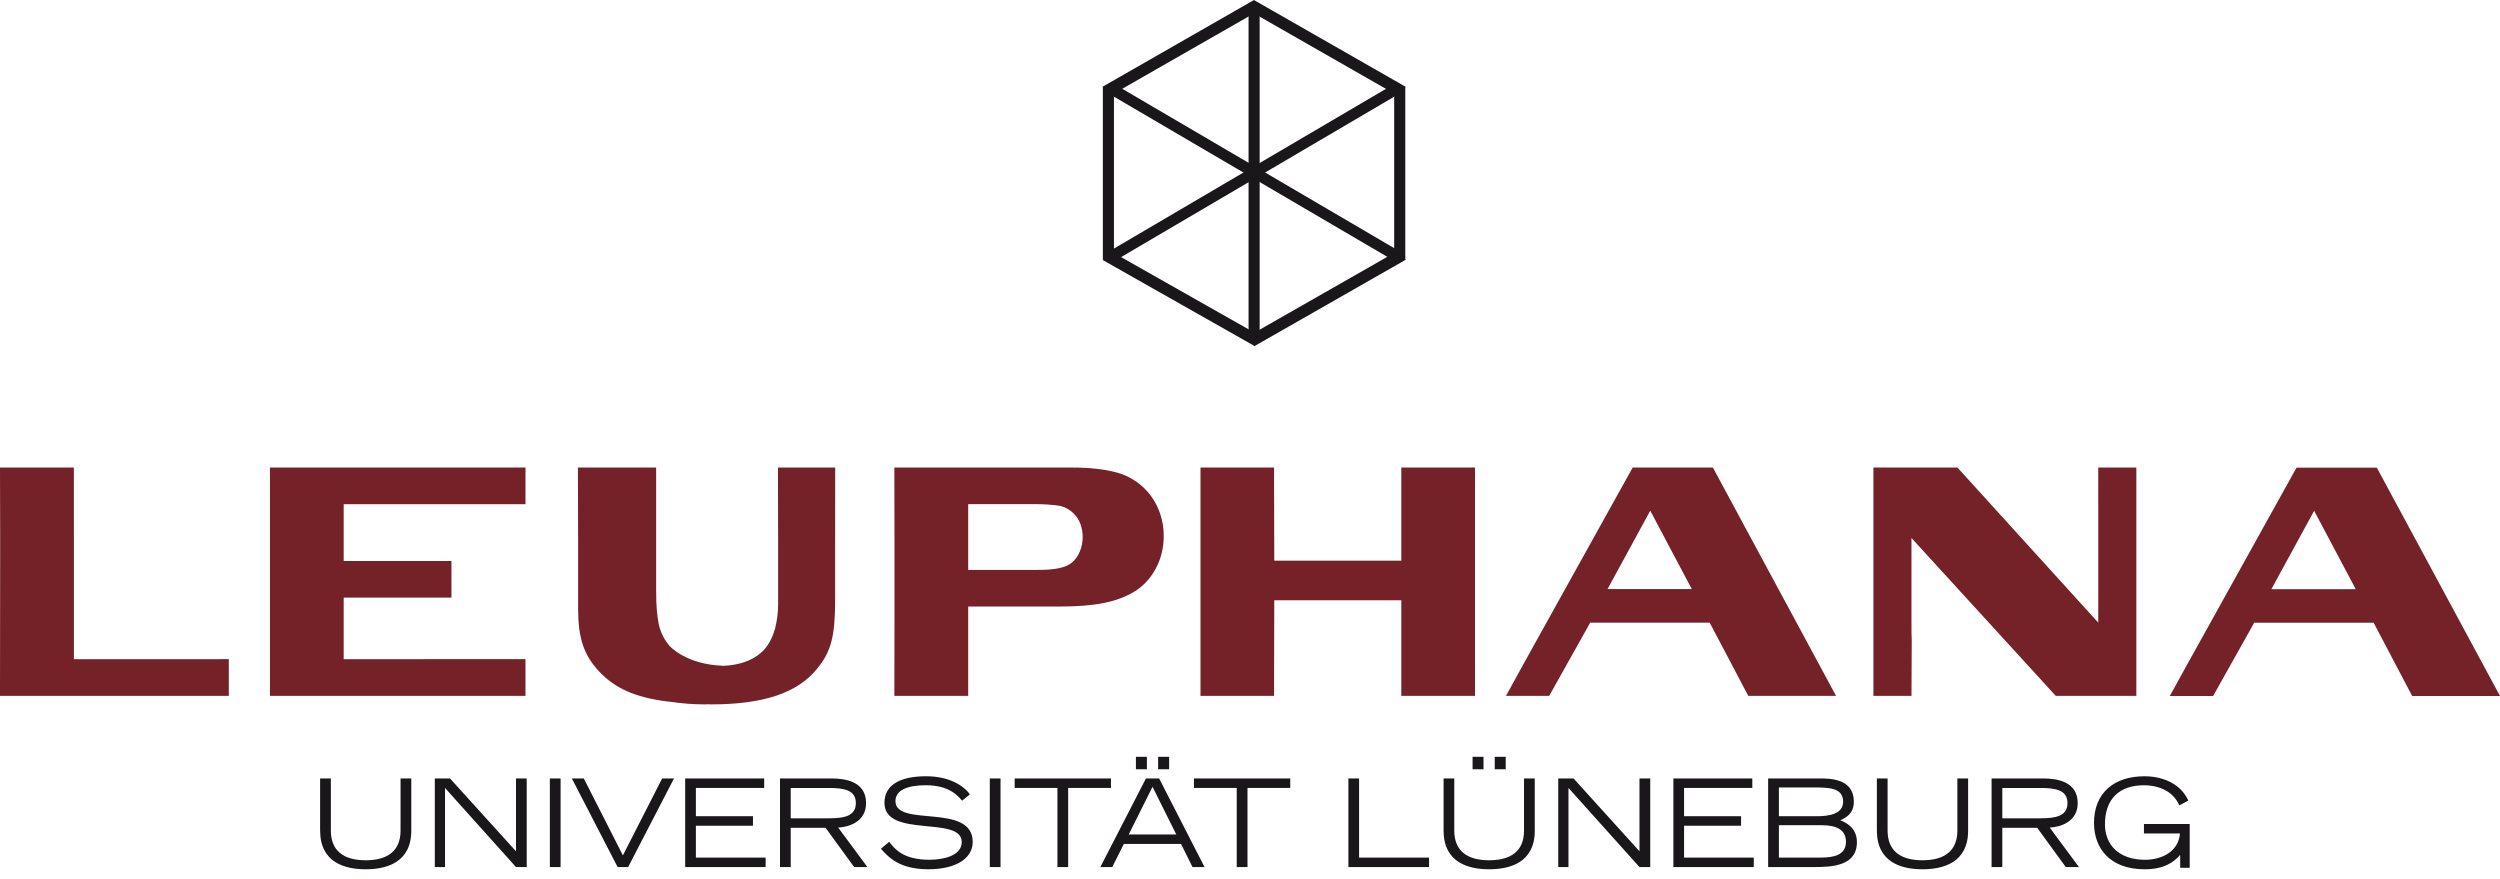 <svg width="128" height="45" viewBox="0 0 128 45" fill="none" xmlns="http://www.w3.org/2000/svg">
<g clip-path="url(#clip0_1673_361)">
<path d="M3.782 23.939H0L0.009 27.672L0 35.629H11.715V33.749C11.715 33.749 8.791 33.752 7.772 33.752H3.784V27.672M26.905 35.629V33.746L17.597 33.752V30.598H23.114V28.722H17.597V25.815H26.905V23.939H13.822V35.629H26.905ZM55.434 27.497C55.434 28.022 55.209 28.547 54.878 28.809C54.548 29.072 54.023 29.179 53.141 29.179H49.572V25.812H53.095C53.44 25.812 53.919 25.847 54.172 25.884C54.49 25.93 54.782 26.085 54.998 26.322C55.284 26.602 55.434 27.046 55.434 27.497ZM59.584 27.447C59.584 25.885 58.627 24.605 57.203 24.199C56.558 24.027 55.853 23.939 54.894 23.939H45.791L45.797 27.671V31.91L45.791 35.628H49.572V31.055H54.219C56.094 31.055 57.215 30.823 58.116 30.268C59.03 29.686 59.584 28.621 59.584 27.447ZM75.521 35.629V23.939H71.747V28.705H65.243L65.231 23.939H61.465V35.629H65.231L65.243 30.735H71.747V35.629H75.521ZM86.62 30.16H82.306L84.493 26.147L86.62 30.16ZM94.006 35.629L87.7 23.939H83.593L79.024 32.16C78.858 32.439 77.106 35.629 77.106 35.629H79.318L81.419 31.879H87.536L89.512 35.629M109.381 23.939H107.43L107.431 27.672V31.879L100.222 23.939H95.919V35.628H97.868C97.868 35.628 97.881 33.053 97.881 32.772C97.868 32.579 97.868 32.297 97.868 31.91V27.547L105.255 35.628H109.381V23.939ZM120.615 30.167H116.294L118.484 26.152L120.615 30.167ZM128 35.634L121.693 23.944H117.582L113.017 32.163C112.85 32.446 111.094 35.635 111.094 35.635H113.311L115.414 31.885H121.531L123.504 35.635M41.497 23.939H39.832L39.84 27.672V30.934C39.84 31.406 39.774 31.822 39.684 32.176C39.546 32.684 39.303 33.122 38.984 33.403C38.481 33.852 37.796 34.059 37.036 34.089C35.899 34.047 34.94 33.697 34.317 33.11C34.029 32.791 33.828 32.404 33.734 31.985C33.634 31.495 33.595 31.035 33.595 30.177V23.939H29.59C29.59 23.939 29.6 26.448 29.6 27.672V31.176C29.6 32.684 29.9 33.559 30.694 34.399C31.503 35.244 32.509 35.697 34.111 35.909C34.178 35.921 34.249 35.921 34.316 35.93C34.901 36.018 35.501 36.065 36.092 36.065C36.147 36.065 36.197 36.062 36.25 36.058C36.302 36.061 36.353 36.065 36.405 36.065C39.072 36.065 40.827 35.486 41.83 34.246C42.565 33.349 42.759 32.578 42.759 30.648V27.671C42.759 26.425 42.763 23.939 42.763 23.939H41.497L41.497 23.939Z" fill="#742128"/>
<path d="M63.937 0.533L71.681 4.962L71.965 4.441L64.222 0.013L63.937 0.533Z" fill="#1A171B"/>
<path fill-rule="evenodd" clip-rule="evenodd" d="M71.382 4.459H71.951V13.291H71.382V4.459Z" fill="#1A171B"/>
<path d="M64.205 0L56.451 4.441L56.731 4.962L64.485 0.525L64.205 0Z" fill="#1A171B"/>
<path fill-rule="evenodd" clip-rule="evenodd" d="M56.893 4.214L71.845 12.976L71.56 13.461L56.608 4.7L56.893 4.214Z" fill="#1A171B"/>
<path d="M56.965 13.419L56.682 12.933L71.53 4.215L71.811 4.699L56.965 13.419Z" fill="#1A171B"/>
<path fill-rule="evenodd" clip-rule="evenodd" d="M63.926 0.194H64.494V17.456H63.926V0.194Z" fill="#1A171B"/>
<path d="M64.215 17.706L56.466 13.317L56.747 12.794L64.493 17.182L64.215 17.706Z" fill="#1A171B"/>
<path d="M64.22 17.726L63.932 17.201L71.686 12.775L71.971 13.3L64.22 17.726Z" fill="#1A171B"/>
<path fill-rule="evenodd" clip-rule="evenodd" d="M56.466 4.459H57.034V13.291H56.466V4.459Z" fill="#1A171B"/>
<path d="M21.058 42.526C21.058 44.17 19.778 44.507 18.723 44.507C17.67 44.507 16.39 44.17 16.39 42.526V39.857H16.94V42.526C16.94 43.571 17.608 44.046 18.723 44.046C19.84 44.046 20.508 43.571 20.508 42.526V39.857H21.058V42.526ZM22.262 39.856H23.041L26.419 43.585V39.856H26.968V44.394H26.419L22.785 40.343V44.394H22.262V39.856H22.262ZM28.152 39.856H28.702V44.394H28.152V39.856ZM29.89 39.856L31.892 43.796L33.903 39.856H34.509L32.159 44.394H31.623L29.278 39.856H29.89ZM35.081 39.856H39.126V40.343H35.629V41.791H38.552V42.276H35.629V43.908H39.2V44.394H35.081V39.856H35.081ZM39.936 39.856H42.559C43.282 39.856 44.343 40.01 44.343 41.122C44.343 42.072 43.464 42.347 42.915 42.372L44.411 44.394H43.732L42.272 42.385H40.485V44.394H39.936V39.856ZM40.485 41.897H42.434C43.226 41.897 43.819 41.785 43.819 41.117C43.819 40.455 43.226 40.344 42.434 40.344H40.485V41.897ZM45.528 43.097C45.79 43.446 46.228 44.02 47.589 44.02C48.286 44.02 49.241 43.82 49.241 43.112C49.241 41.734 45.284 42.947 45.284 41.103C45.284 40.134 46.178 39.744 47.414 39.744C48.611 39.744 49.347 40.234 49.659 40.671L49.26 40.996C49.073 40.784 48.637 40.204 47.402 40.204C46.491 40.204 45.847 40.441 45.847 41.016C45.847 42.388 49.803 41.078 49.803 43.111C49.803 43.871 49.067 44.506 47.527 44.506C46.041 44.506 45.491 43.885 45.103 43.458L45.528 43.097ZM50.678 39.856H51.227V44.394H50.678V39.856ZM54.14 40.343H51.951V39.856H56.881V40.343H54.69V44.394H54.14V40.343ZM58.672 39.856H59.347L61.673 44.394H61.056L60.47 43.211H57.541L56.949 44.394H56.338L58.672 39.856ZM60.226 42.725L59.009 40.285L57.79 42.725H60.226ZM58.159 38.748H58.721V39.385H58.159V38.748ZM59.296 38.748H59.859V39.385H59.296V38.748ZM63.321 40.343H61.13V39.856H66.061V40.343H63.872V44.394H63.321V40.343ZM69.038 39.856H69.585V43.908H73.167V44.394H69.038V39.856H69.038ZM78.581 42.526C78.581 44.17 77.302 44.507 76.243 44.507C75.193 44.507 73.911 44.17 73.911 42.526V39.857H74.459V42.526C74.459 43.571 75.13 44.046 76.242 44.046C77.364 44.046 78.03 43.571 78.03 42.526V39.857H78.579V42.526H78.581ZM75.396 38.748H75.956V39.385H75.396V38.748ZM76.531 38.748H77.093V39.385H76.531V38.748ZM79.782 39.856H80.565L83.942 43.585V39.856H84.492V44.394H83.942L80.306 40.343V44.394H79.782V39.856ZM85.677 39.856H89.718V40.343H86.224V41.791H89.143V42.276H86.224V43.908H89.793V44.394H85.677V39.856ZM90.53 39.856H93.156C93.679 39.856 94.917 39.856 94.917 41.042C94.917 41.666 94.513 41.86 94.226 41.997C94.501 42.114 95.074 42.363 95.074 43.121C95.074 44.344 93.792 44.394 92.854 44.394H90.529V39.856H90.53ZM91.08 41.791H93.006C93.643 41.791 94.368 41.684 94.368 41.047C94.368 40.322 93.63 40.318 92.818 40.318H91.08V41.791ZM91.08 43.908H93.205C93.868 43.908 94.513 43.796 94.513 43.099C94.513 42.472 94.015 42.251 93.269 42.251H91.08V43.908ZM100.768 42.526C100.768 44.17 99.487 44.507 98.43 44.507C97.379 44.507 96.096 44.17 96.096 42.526V39.857H96.645V42.526C96.645 43.571 97.317 44.046 98.429 44.046C99.548 44.046 100.217 43.571 100.217 42.526V39.857H100.767V42.526H100.768ZM101.968 39.856H104.593C105.318 39.856 106.379 40.01 106.379 41.122C106.379 42.072 105.495 42.347 104.946 42.372L106.443 44.394H105.768L104.306 42.385H102.518V44.394H101.969V39.856H101.968ZM102.518 41.897H104.468C105.258 41.897 105.855 41.785 105.855 41.117C105.855 40.455 105.258 40.344 104.468 40.344H102.518V41.897ZM112.113 42.189V44.432H111.625V43.771C111.318 44.122 110.828 44.507 109.805 44.507C108.042 44.507 107.213 43.447 107.213 42.135C107.213 40.572 108.268 39.745 109.795 39.745C110.877 39.745 111.706 40.23 112.043 40.992L111.581 41.235C111.226 40.422 110.391 40.205 109.78 40.205C108.505 40.205 107.774 40.91 107.774 42.201C107.774 43.248 108.48 44.021 109.83 44.021C110.652 44.021 111.539 43.622 111.614 42.675H109.77V42.189H112.113Z" fill="#1A171B"/>
</g>
<defs>
<clipPath id="clip0_1673_361">
<rect width="128" height="44.507" fill="white"/>
</clipPath>
</defs>
</svg>
